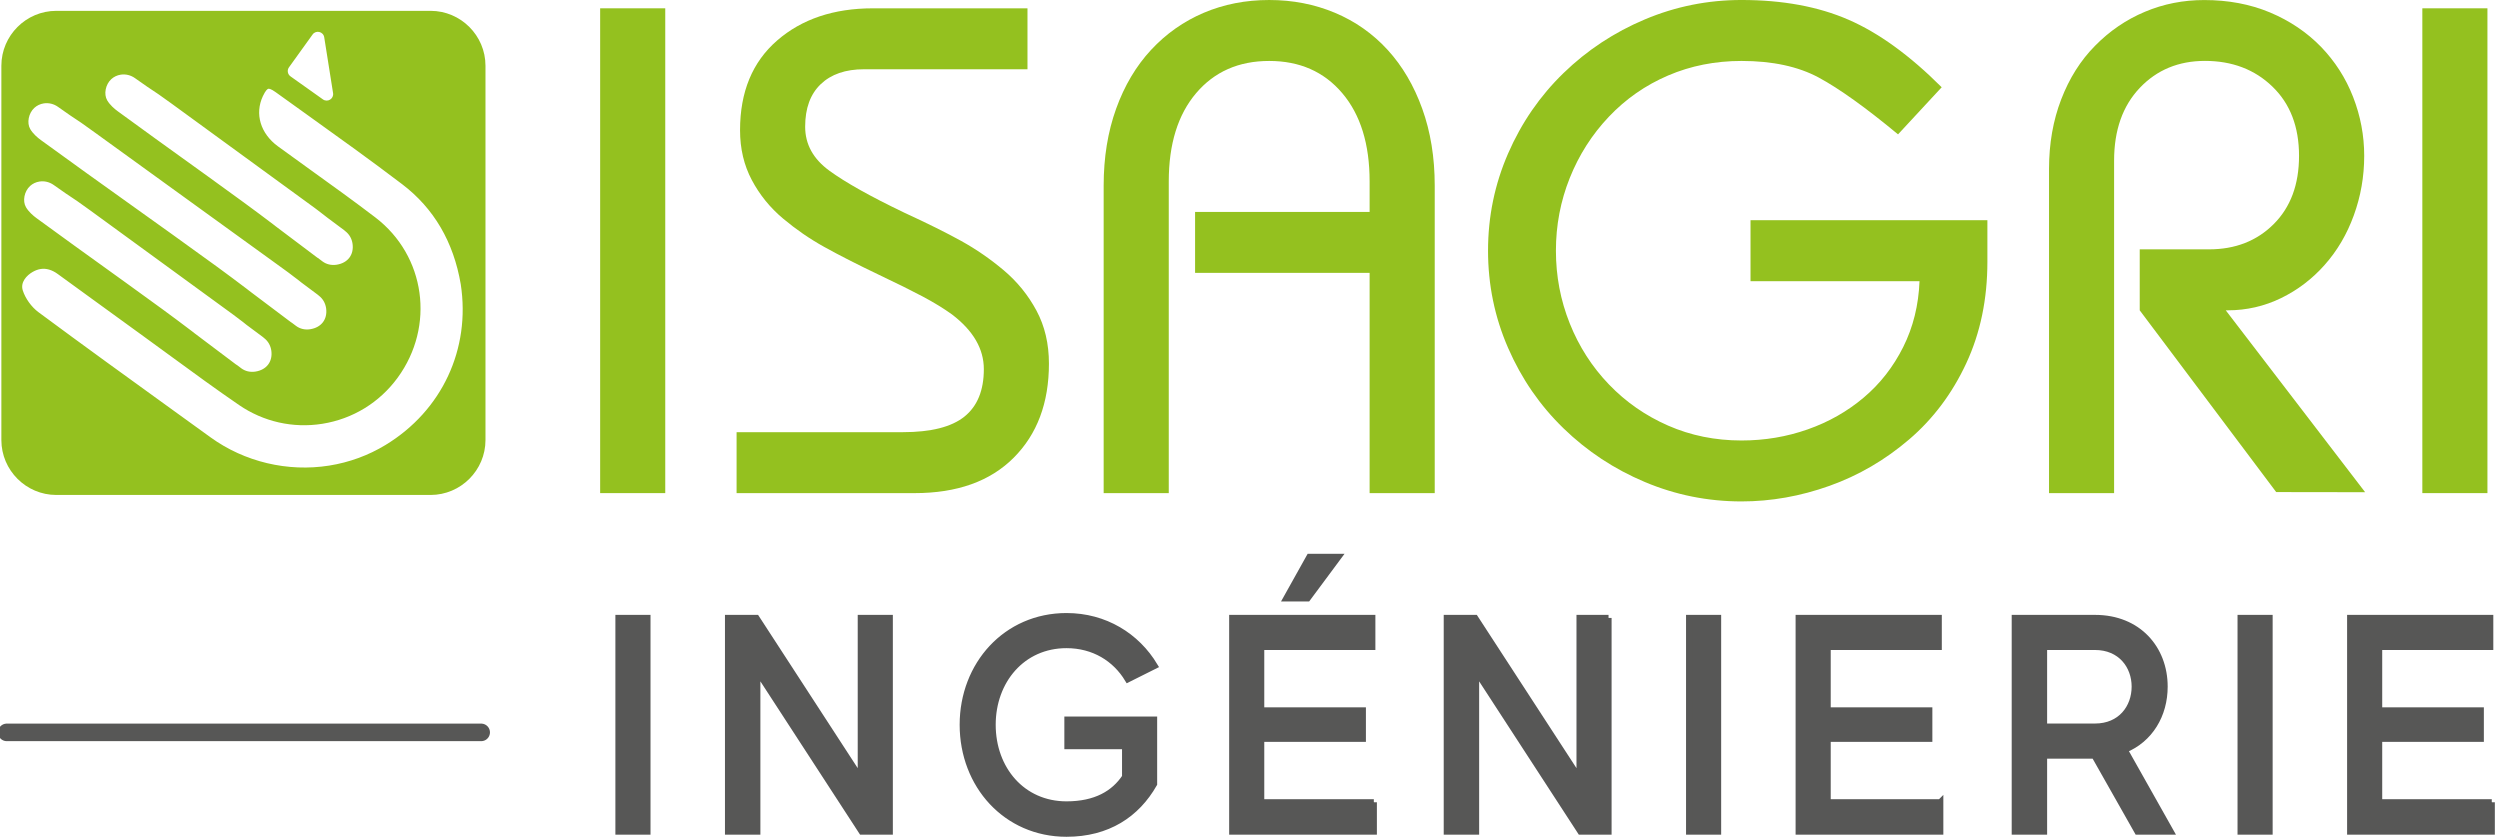 <?xml version="1.0" encoding="UTF-8" standalone="no"?>
<!DOCTYPE svg PUBLIC "-//W3C//DTD SVG 1.1//EN" "http://www.w3.org/Graphics/SVG/1.1/DTD/svg11.dtd">
<svg width="100%" height="100%" viewBox="0 0 890 299" version="1.1" xmlns="http://www.w3.org/2000/svg" xmlns:xlink="http://www.w3.org/1999/xlink" xml:space="preserve" xmlns:serif="http://www.serif.com/" style="fill-rule:evenodd;clip-rule:evenodd;stroke-linecap:round;stroke-miterlimit:10;">
    <rect id="isagri-ingenierie" x="0" y="0" width="889.51" height="298.733" style="fill:none;"/>
    <clipPath id="_clip1">
        <rect x="0" y="0" width="889.51" height="298.733"/>
    </clipPath>
    <g clip-path="url(#_clip1)">
        <g id="isagri-ingenierie1" serif:id="isagri-ingenierie">
            <g id="icn---isagri" serif:id="icn + isagri">
                <g>
                    <rect x="213.655" y="2.958" width="23.175" height="172.592" style="fill:rgb(148,193,31);"/>
                    <path d="M262.224,153.855l59.175,0c10.025,0 17.342,-1.85 21.946,-5.55c4.596,-3.7 6.9,-9.325 6.9,-16.887c0,-7.233 -3.779,-13.725 -11.342,-19.483c-2.958,-2.13 -6.45,-4.267 -10.475,-6.409c-4.033,-2.133 -9.166,-4.683 -15.412,-7.641c-7.892,-3.78 -14.421,-7.109 -19.6,-9.988c-5.179,-2.875 -10.071,-6.246 -14.671,-10.108c-4.604,-3.863 -8.3,-8.421 -11.096,-13.684c-2.796,-5.258 -4.191,-11.175 -4.191,-17.75c-0,-13.645 4.395,-24.287 13.191,-31.929c8.792,-7.646 20.175,-11.466 34.15,-11.466l54.984,-0l-0,21.695l-58.188,0c-6.579,0 -11.717,1.771 -15.412,5.305c-3.7,3.533 -5.546,8.587 -5.546,15.158c-0,6.25 2.871,11.467 8.629,15.658c5.75,4.192 14.625,9.167 26.625,14.917c8.217,3.783 15,7.15 20.346,10.108c5.337,2.959 10.391,6.454 15.162,10.479c4.763,4.03 8.629,8.796 11.588,14.3c2.958,5.513 4.433,11.796 4.433,18.867c0,13.971 -4.187,25.146 -12.571,33.529c-8.383,8.384 -20.137,12.575 -35.258,12.575l-63.367,0l0,-21.696Z" style="fill:rgb(148,193,31);fill-rule:nonzero;"/>
                    <path d="M392.903,175.552l-0,-109.475c-0,-10.025 1.479,-19.146 4.437,-27.367c2.958,-8.217 7.108,-15.204 12.45,-20.958c5.342,-5.75 11.588,-10.146 18.738,-13.192c7.154,-3.037 14.916,-4.558 23.304,-4.558c8.383,-0 16.187,1.521 23.421,4.558c7.233,3.046 13.479,7.442 18.737,13.192c5.263,5.754 9.371,12.741 12.329,20.958c2.963,8.221 4.442,17.342 4.442,27.367l-0,109.475l-23.179,-0l-0,-78.409l-62.134,0l0,-21.695l62.134,-0l-0,-10.85c-0,-13.313 -3.246,-23.792 -9.742,-31.438c-6.492,-7.642 -15.158,-11.462 -26.008,-11.462c-10.85,-0 -19.521,3.82 -26.013,11.462c-6.496,7.646 -9.741,18.125 -9.741,31.438l-0,110.954l-23.175,-0Z" style="fill:rgb(148,193,31);fill-rule:nonzero;"/>
                    <path d="M675.705,47.833c-11.508,-9.533 -20.921,-16.275 -28.229,-20.22c-7.313,-3.942 -16.479,-5.917 -27.492,-5.917c-9.366,-0 -18.083,1.725 -26.137,5.179c-8.054,3.45 -15.079,8.346 -21.079,14.671c-6.005,6.329 -10.646,13.6 -13.934,21.821c-3.287,8.221 -4.925,16.85 -4.925,25.887c0,9.042 1.638,17.671 4.925,25.888c3.288,8.225 7.929,15.454 13.934,21.7c6,6.25 13.025,11.137 21.079,14.671c8.054,3.533 16.771,5.3 26.137,5.3c8.221,-0 16.063,-1.313 23.546,-3.946c7.479,-2.625 14.138,-6.409 19.971,-11.342c5.837,-4.929 10.521,-10.929 14.054,-17.996c3.533,-7.066 5.463,-14.875 5.796,-23.429l-60.163,0l0,-21.696l84.325,0l0,14.796c0,13.313 -2.508,25.358 -7.52,36.125c-5.017,10.767 -11.796,19.808 -20.342,27.117c-8.546,7.316 -17.996,12.825 -28.35,16.521c-10.358,3.7 -20.8,5.545 -31.317,5.545c-12,0 -23.466,-2.3 -34.396,-6.904c-10.933,-4.596 -20.587,-10.971 -28.97,-19.108c-8.384,-8.133 -14.959,-17.667 -19.721,-28.596c-4.771,-10.933 -7.154,-22.479 -7.154,-34.646c-0,-12.162 2.383,-23.708 7.154,-34.641c4.762,-10.93 11.337,-20.467 19.721,-28.601c8.383,-8.137 18.037,-14.504 28.97,-19.108c10.93,-4.6 22.396,-6.904 34.396,-6.904c14.629,-0 27.329,2.342 38.096,7.029c10.763,4.683 21.817,12.696 33.163,24.038l-15.538,16.766Z" style="fill:rgb(148,193,31);fill-rule:nonzero;"/>
                    <path d="M841.993,175.226l-31.666,-0.046l-48.584,-64.704l0,-21.708l24.667,-0c9.375,-0 17.042,-3.004 23.042,-9.004c6,-6 9.004,-14.084 9.004,-24.288c-0,-10.375 -3.171,-18.587 -9.504,-24.671c-6.288,-6.083 -14.334,-9.125 -23.996,-9.125c-9.375,0 -17.129,3.209 -23.213,9.625c-6.083,6.421 -9.125,15.042 -9.125,25.875l0,118.375l-23.166,0l-0,-115.416c-0,-8.996 1.458,-17.292 4.333,-24.75c2.879,-7.496 6.879,-13.875 12.088,-19.121c5.162,-5.254 11.079,-9.292 17.745,-12.083c6.625,-2.796 13.671,-4.167 21.084,-4.167c8.541,-0 16.333,1.454 23.416,4.417c7.046,2.958 13.088,7.041 18.13,12.204c4.995,5.171 8.829,11.125 11.458,17.875c2.625,6.754 3.954,13.712 3.954,20.962c0,7.417 -1.25,14.454 -3.708,21.209c-2.459,6.75 -5.917,12.62 -10.375,17.625c-4.417,4.995 -9.625,8.954 -15.538,11.829c-5.916,2.875 -12.254,4.337 -18.958,4.337l-0.713,0l49.625,64.75Z" style="fill:rgb(148,193,31);fill-rule:nonzero;"/>
                    <rect x="862.351" y="2.958" width="23.175" height="172.592" style="fill:rgb(148,193,31);"/>
                </g>
                <path d="M137.306,158.38c-6.163,3.746 -12.929,6.225 -20.113,7.371c-14.758,2.35 -30.154,-1.312 -42.233,-10.054l-13.179,-9.525c-15.792,-11.404 -32.117,-23.192 -48.088,-35.033c-2.491,-1.846 -4.687,-4.9 -5.591,-7.767c-0.909,-2.879 1.366,-5.354 3.591,-6.604c0.925,-0.521 1.855,-0.858 2.763,-1c1.987,-0.317 4.042,0.283 6.104,1.779l12.071,8.771c6.129,4.454 12.262,8.912 18.4,13.354c3.275,2.367 6.533,4.754 9.796,7.142c7.991,5.846 16.116,11.791 24.296,17.391c8.695,5.955 19.22,8.325 29.62,6.667c10.821,-1.721 20.338,-7.546 26.813,-16.396c13.421,-18.358 9.937,-43.425 -7.933,-57.071c-7.467,-5.704 -15.217,-11.27 -22.709,-16.658l-0.729,-0.525c-3.754,-2.7 -7.512,-5.4 -11.242,-8.129c-6.229,-4.55 -8.325,-11.571 -5.345,-17.888c1.054,-2.237 1.712,-2.566 1.95,-2.604c0.225,-0.037 0.929,0.013 2.595,1.217c3.684,2.654 7.375,5.3 11.067,7.942c11.317,8.108 22.871,16.387 33.979,24.833c11.267,8.567 18.279,20.537 20.838,35.575c3.558,23.096 -6.684,45.025 -26.721,57.212m-126.583,-92.179c0.912,-0.825 2.05,-1.366 3.3,-1.566c1.779,-0.284 3.595,0.154 5.112,1.229c4.108,2.921 5.338,3.721 6.425,4.433c1.138,0.742 2.121,1.383 6.6,4.633c9.821,7.125 17.742,12.917 25.688,18.725c7.766,5.684 15.562,11.38 25.166,18.35c0.317,0.23 0.621,0.459 1.017,0.763l1.104,0.842c0.983,0.716 1.842,1.391 2.654,2.058l5.779,4.3l0.509,0.433c1.396,1.088 2.283,2.671 2.525,4.484c0.512,3.866 -1.7,6.77 -5.634,7.4l-0.129,0.016c-1.808,0.267 -3.566,-0.158 -4.941,-1.187l-1.675,-1.263l-0.03,0.034l-14.937,-11.246l-0.792,-0.625c-3.954,-2.992 -7.279,-5.484 -10.679,-7.963c-10.458,-7.608 -16.225,-11.75 -21.833,-15.783c-5.984,-4.296 -11.792,-8.475 -22.934,-16.596c-1.183,-0.862 -2.8,-2.242 -3.779,-3.921c-1.279,-2.191 -0.6,-5.65 1.484,-7.55m1.525,-27.812c0.908,-0.829 2.05,-1.371 3.3,-1.571c1.783,-0.283 3.595,0.154 5.108,1.229c4.054,2.883 5.292,3.692 6.387,4.408c1.163,0.759 2.138,1.396 6.638,4.659c9.308,6.754 21.037,15.229 32.862,23.775c0,-0 22.209,16.054 30.509,22.062l5.475,3.971c0.3,0.217 0.591,0.442 0.966,0.729l1.146,0.875c0.992,0.721 1.85,1.396 2.667,2.059l5.792,4.325l0.483,0.408c1.4,1.087 2.283,2.671 2.529,4.487c0.513,3.867 -1.7,6.767 -5.633,7.396l-0.129,0.021c-1.813,0.267 -3.567,-0.158 -4.942,-1.187l-1.65,-1.242l-0.025,0.029l-14.967,-11.267l-0.791,-0.625c-3.221,-2.433 -6.955,-5.245 -10.68,-7.958c-10.725,-7.8 -21.325,-15.371 -30.679,-22.046c-10.337,-7.383 -21.025,-15.016 -32.075,-23.071c-1.183,-0.862 -2.8,-2.241 -3.779,-3.916c-1.275,-2.2 -0.596,-5.654 1.488,-7.55m27.395,-10.234c0.909,-0.825 2.05,-1.366 3.3,-1.566c1.78,-0.284 3.596,0.154 5.113,1.229c4.104,2.917 5.333,3.721 6.421,4.433c1.129,0.734 2.1,1.371 6.604,4.629c9.796,7.109 17.704,12.896 25.629,18.688c7.821,5.721 15.617,11.417 25.225,18.387c0.342,0.25 0.675,0.505 1.125,0.846l0.992,0.759c0.987,0.72 1.846,1.395 2.666,2.062l5.792,4.317l0.488,0.416c1.395,1.088 2.283,2.671 2.52,4.484c0.517,3.862 -1.695,6.771 -5.629,7.396l-0.125,0.02c-1.816,0.263 -3.575,-0.158 -4.95,-1.187l-1.7,-1.279l-0.025,0.029l-14.912,-11.229l-0.796,-0.621c-3.221,-2.438 -6.95,-5.25 -10.679,-7.958c-10.454,-7.613 -16.221,-11.755 -21.834,-15.788c-5.983,-4.3 -11.791,-8.475 -22.929,-16.596c-1.187,-0.866 -2.808,-2.246 -3.783,-3.916c-1.279,-2.2 -0.596,-5.655 1.487,-7.555m63.238,-4.191l8.4,-11.675c1.2,-1.671 3.825,-1.046 4.146,0.987l3.15,19.871c0.321,2.021 -1.946,3.425 -3.613,2.242l-11.546,-8.2c-1.045,-0.742 -1.283,-2.188 -0.537,-3.225m50.412,-20.096l-133.258,-0c-10.746,-0 -19.542,8.792 -19.542,19.542l0,133.258c0,10.75 8.796,19.542 19.542,19.542l133.258,-0c10.75,-0 19.542,-8.792 19.542,-19.542l0,-133.258c0,-10.75 -8.792,-19.542 -19.542,-19.542" style="fill:rgb(148,193,31);fill-rule:nonzero;"/>
            </g>
            <g id="ingenierie">
                <path d="M2.406,260.728l168.896,0" style="fill:none;fill-rule:nonzero;stroke:rgb(87,87,86);stroke-width:6.25px;"/>
                <rect x="220.168" y="219.983" width="10.325" height="76.058" style="fill:rgb(87,87,86);stroke:rgb(87,87,86);stroke-width:2.18px;stroke-linecap:butt;"/>
                <path d="M316.765,219.985l0,76.058l-9.995,0l-37.163,-57.154l0,57.154l-10.429,0l-0,-76.058l10.104,0l37.158,57.154l0,-57.154l10.325,0Z" style="fill:rgb(87,87,86);fill-rule:nonzero;stroke:rgb(87,87,86);stroke-width:2.18px;stroke-linecap:butt;"/>
                <path d="M410.857,256.167l0,22.925c-6.192,10.866 -16.517,17.712 -31.183,17.712c-21.513,0 -36.946,-17.279 -36.946,-38.791c-0,-21.405 15.433,-38.68 36.946,-38.68c13.691,0 24.991,7.059 31.4,17.709l-9.563,4.783c-4.454,-7.392 -12.166,-12.171 -21.837,-12.171c-15.759,0 -26.296,12.713 -26.296,28.359c-0,15.758 10.537,28.358 26.296,28.358c10.429,-0 16.95,-3.908 20.858,-9.779l0,-10.971l-20.533,-0l-0,-9.454l30.858,-0Z" style="fill:rgb(87,87,86);fill-rule:nonzero;stroke:rgb(87,87,86);stroke-width:2.18px;stroke-linecap:butt;"/>
                <path d="M476.482,198.253l-10.975,14.779l-7.604,-0l8.254,-14.779l10.325,-0Zm12.6,87.358l0,10.433l-50.412,0l-0,-76.058l49.875,-0l-0,10.321l-39.555,-0l0,22.6l36.184,-0l-0,10.104l-36.184,-0l0,22.6l40.092,-0Z" style="fill:rgb(87,87,86);fill-rule:nonzero;stroke:rgb(87,87,86);stroke-width:2.18px;stroke-linecap:butt;"/>
                <path d="M572.637,219.985l-0,76.058l-9.992,0l-37.162,-57.154l-0,57.154l-10.43,0l0,-76.058l10.1,0l37.163,57.154l-0,-57.154l10.321,0Z" style="fill:rgb(87,87,86);fill-rule:nonzero;stroke:rgb(87,87,86);stroke-width:2.18px;stroke-linecap:butt;"/>
                <rect x="601.322" y="219.983" width="10.321" height="76.058" style="fill:rgb(87,87,86);stroke:rgb(87,87,86);stroke-width:2.18px;stroke-linecap:butt;"/>
                <path d="M690.74,285.61l0,10.433l-50.417,0l0,-76.058l49.871,0l0,10.325l-39.546,0l0,22.596l36.184,-0l-0,10.104l-36.184,0l0,22.6l40.092,0Z" style="fill:rgb(87,87,86);fill-rule:nonzero;stroke:rgb(87,87,86);stroke-width:2.18px;stroke-linecap:butt;"/>
                <path d="M727.683,258.665l18.145,0c9.13,0 14.125,-6.733 14.125,-14.233c0,-7.388 -4.995,-14.125 -14.125,-14.125l-18.145,-0l-0,28.358Zm17.929,10.325l-17.929,0l-0,27.054l-10.43,0l0,-76.058l28.575,-0c15.43,-0 24.775,10.975 24.775,24.446c0,10.104 -5.216,18.8 -14.233,22.491l16.404,29.121l-11.846,0l-15.316,-27.054Z" style="fill:rgb(87,87,86);fill-rule:nonzero;stroke:rgb(87,87,86);stroke-width:2.18px;stroke-linecap:butt;"/>
                <rect x="797.651" y="219.983" width="10.321" height="76.058" style="fill:rgb(87,87,86);stroke:rgb(87,87,86);stroke-width:2.18px;stroke-linecap:butt;"/>
                <path d="M887.074,285.61l-0,10.433l-50.417,0l0,-76.058l49.871,0l-0,10.325l-39.55,0l-0,22.596l36.187,-0l0,10.104l-36.187,0l-0,22.6l40.096,0Z" style="fill:rgb(87,87,86);fill-rule:nonzero;stroke:rgb(87,87,86);stroke-width:2.18px;stroke-linecap:butt;"/>
            </g>
        </g>
    </g>
</svg>
